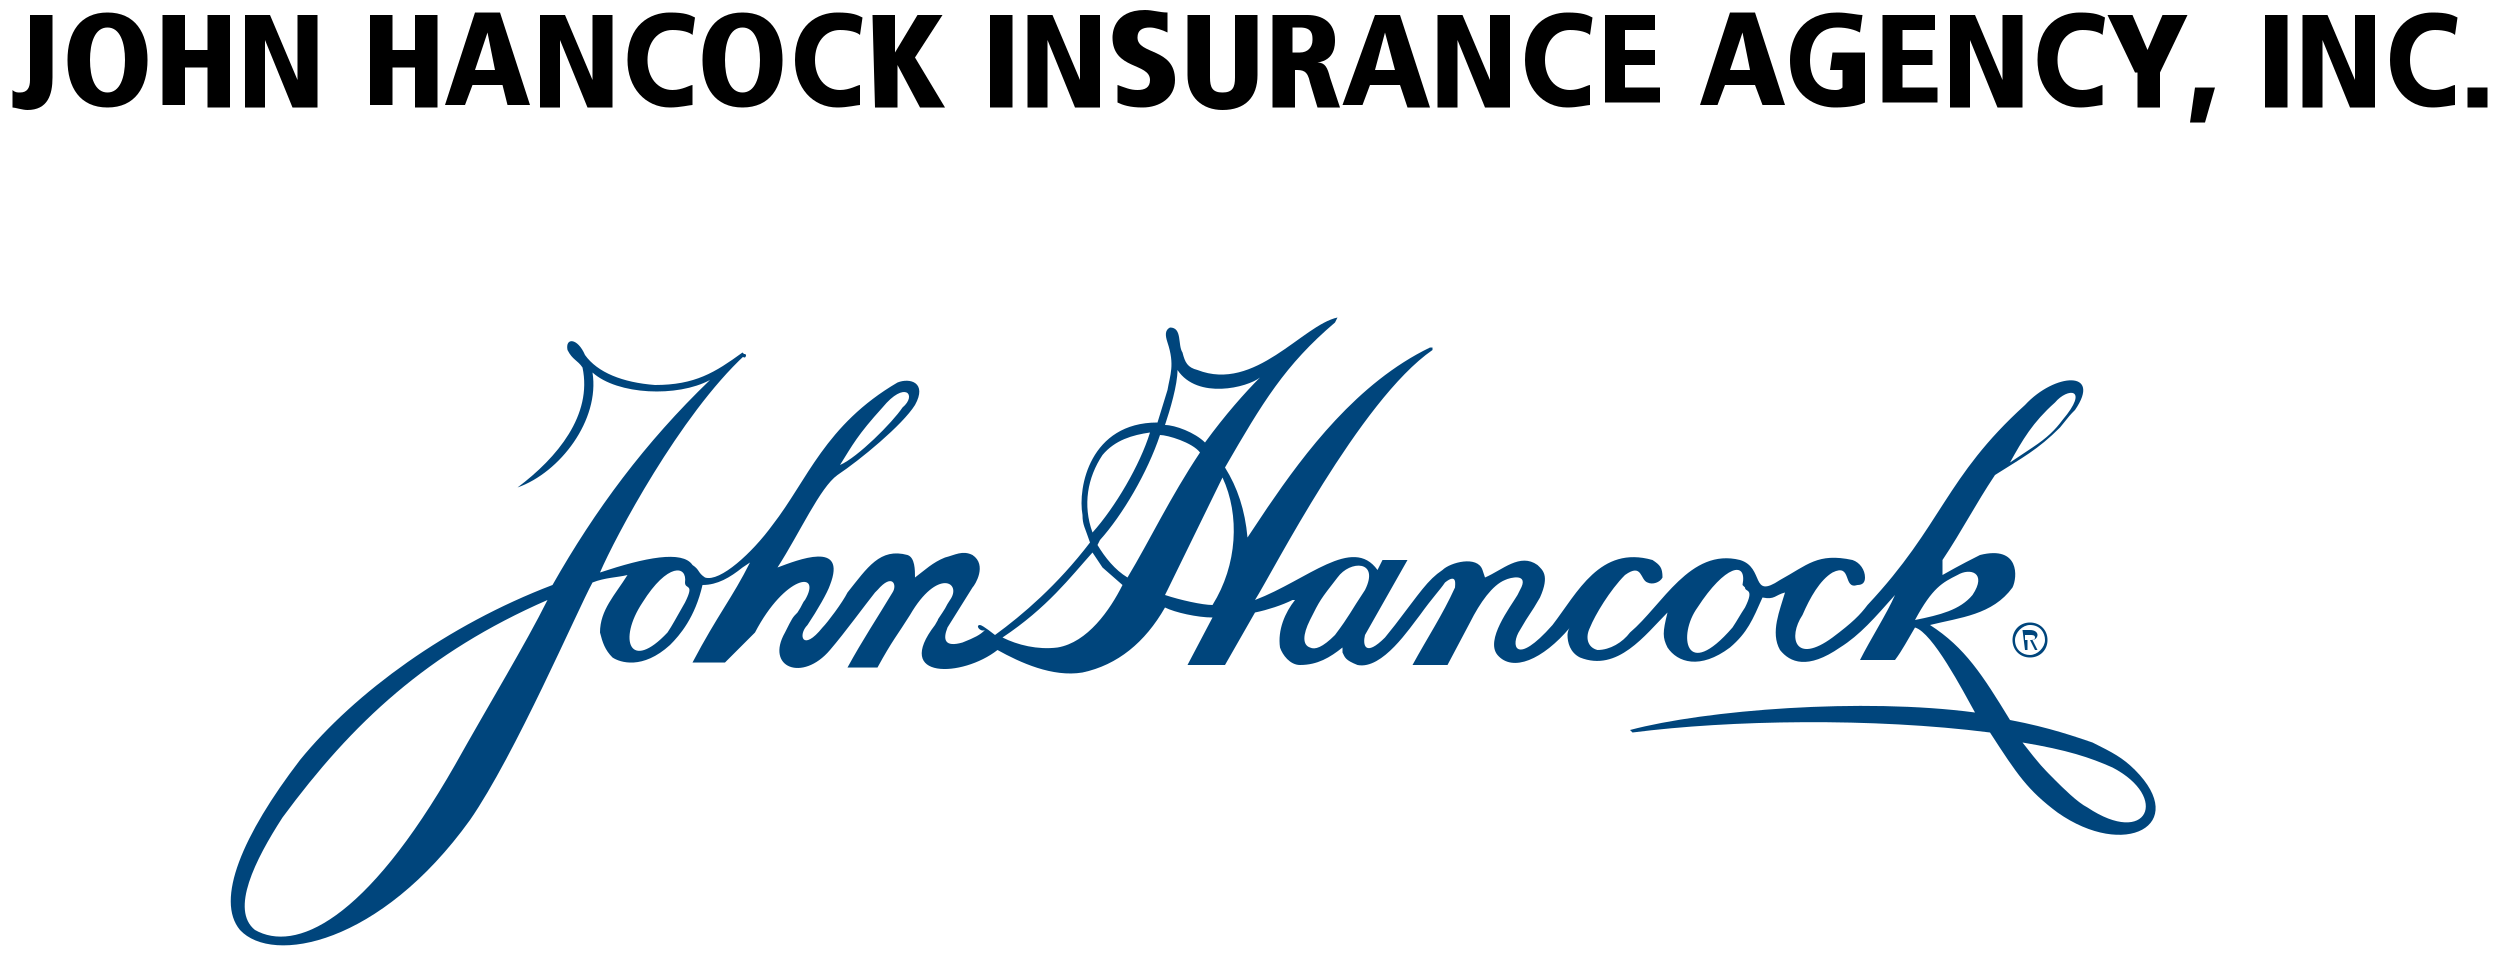 <?xml version="1.0" encoding="utf-8"?>
<!-- Generator: Adobe Illustrator 16.2.1, SVG Export Plug-In . SVG Version: 6.00 Build 0)  -->
<svg version="1.2" baseProfile="tiny" id="Layer_1" xmlns="http://www.w3.org/2000/svg" xmlns:xlink="http://www.w3.org/1999/xlink"
	 x="0px" y="0px" width="100px" height="38.3px" viewBox="0 0 100 38.3"  preserveAspectRatio="xMinYMin" xml:space="preserve">
<g>
	<g>
		<path d="M2.1,3.1c0,0.7-0.2,1.3-1,1.3c-0.2,0-0.5-0.1-0.6-0.1l0-0.7c0.1,0.1,0.2,0.1,0.3,0.1c0.3,0,0.4-0.2,0.4-0.5V0.6h0.9
			L2.1,3.1L2.1,3.1z"/>
		<path d="M4.3,0.5c1.1,0,1.6,0.8,1.6,1.9c0,1.1-0.5,1.9-1.6,1.9c-1.1,0-1.6-0.8-1.6-1.9C2.7,1.3,3.2,0.5,4.3,0.5L4.3,0.5z M4.3,3.7
			C4.8,3.7,5,3.1,5,2.4c0-0.7-0.2-1.3-0.7-1.3S3.6,1.7,3.6,2.4C3.6,3.1,3.8,3.7,4.3,3.7L4.3,3.7z"/>
		<path d="M8.3,2.7H7.4v1.5H6.5V0.6h0.9V2h0.9V0.6h0.9v3.7H8.3V2.7z"/>
		<path d="M9.8,0.6h1l1.1,2.6h0V0.6h0.8v3.7h-1l-1.1-2.7h0v2.7H9.8V0.6z"/>
		<path d="M16.6,2.7h-0.9v1.5h-0.9V0.6h0.9V2h0.9V0.6h0.9v3.7h-0.9V2.7z"/>
		<path d="M20.1,3.4h-1.2l-0.3,0.8h-0.8l1.2-3.7h1l1.2,3.7h-0.9L20.1,3.4z M19.5,1.3L19.5,1.3l-0.5,1.5h0.8L19.5,1.3z"/>
		<path d="M21.6,0.6h1l1.1,2.6h0V0.6h0.8v3.7h-1l-1.1-2.7h0v2.7h-0.8L21.6,0.6L21.6,0.6z"/>
		<path d="M27.7,1.4c-0.1-0.1-0.4-0.2-0.8-0.2c-0.6,0-1,0.5-1,1.2c0,0.7,0.4,1.2,1,1.2c0.4,0,0.7-0.2,0.8-0.2l0,0.8
			c-0.1,0-0.5,0.1-0.9,0.1c-1,0-1.7-0.8-1.7-1.9c0-1.4,0.9-1.9,1.7-1.9c0.6,0,0.8,0.1,1,0.2L27.7,1.4z"/>
		<path d="M29.7,0.5c1.1,0,1.6,0.8,1.6,1.9c0,1.1-0.5,1.9-1.6,1.9c-1.1,0-1.6-0.8-1.6-1.9C28.1,1.3,28.6,0.5,29.7,0.5L29.7,0.5z
			 M29.7,3.7c0.5,0,0.7-0.6,0.7-1.3c0-0.7-0.2-1.3-0.7-1.3c-0.5,0-0.7,0.6-0.7,1.3C29,3.1,29.2,3.7,29.7,3.7L29.7,3.7z"/>
		<path d="M34.4,1.4c-0.1-0.1-0.4-0.2-0.8-0.2c-0.6,0-1,0.5-1,1.2c0,0.7,0.4,1.2,1,1.2c0.4,0,0.7-0.2,0.8-0.2l0,0.8
			c-0.1,0-0.5,0.1-0.9,0.1c-1,0-1.7-0.8-1.7-1.9c0-1.4,0.9-1.9,1.7-1.9c0.6,0,0.8,0.1,1,0.2L34.4,1.4z"/>
		<path d="M34.9,0.6h0.9v1.5h0l0.9-1.5h1l-1.1,1.7l1.2,2h-1l-0.9-1.7h0v1.7h-0.9L34.9,0.6L34.9,0.6z"/>
		<path d="M39.6,0.6h0.9v3.7h-0.9V0.6z"/>
		<path d="M41.1,0.6h1l1.1,2.6h0V0.6H44v3.7h-1l-1.1-2.7h0v2.7h-0.8V0.6z"/>
		<path d="M46.7,1.3c-0.2-0.1-0.5-0.2-0.7-0.2c-0.3,0-0.5,0.1-0.5,0.4c0,0.7,1.5,0.4,1.5,1.7c0,0.7-0.6,1.1-1.3,1.1
			c-0.5,0-0.8-0.1-1-0.2l0-0.7c0.3,0.1,0.5,0.2,0.8,0.2c0.3,0,0.5-0.1,0.5-0.4c0-0.7-1.5-0.4-1.5-1.7c0-0.1,0-1.1,1.3-1.1
			c0.3,0,0.6,0.1,0.9,0.1L46.7,1.3z"/>
		<path d="M47.5,0.6h0.9v2.5c0,0.4,0.1,0.6,0.5,0.6c0.4,0,0.5-0.2,0.5-0.6V0.6h0.9v2.4c0,0.9-0.5,1.4-1.4,1.4
			c-0.8,0-1.4-0.5-1.4-1.4L47.5,0.6L47.5,0.6z"/>
		<path d="M50.9,0.6h1.4c0.6,0,1.1,0.3,1.1,1c0,0.2,0,0.8-0.7,0.9v0c0.3,0,0.4,0.2,0.5,0.6l0.4,1.2h-0.9l-0.3-1
			c-0.1-0.5-0.3-0.5-0.6-0.5v1.5h-0.9L50.9,0.6L50.9,0.6z M51.7,2.1H52c0.3,0,0.5-0.2,0.5-0.5c0-0.2,0-0.5-0.5-0.5h-0.3V2.1z"/>
		<path d="M56,3.4h-1.2l-0.3,0.8h-0.8L55,0.6h1l1.2,3.7h-0.9L56,3.4z M55.4,1.3L55.4,1.3L55,2.8h0.8L55.4,1.3z"/>
		<path d="M57.5,0.6h1l1.1,2.6h0V0.6h0.8v3.7h-1l-1.1-2.7h0v2.7h-0.8L57.5,0.6L57.5,0.6z"/>
		<path d="M63.6,1.4c-0.1-0.1-0.4-0.2-0.8-0.2c-0.6,0-1,0.5-1,1.2c0,0.7,0.4,1.2,1,1.2c0.4,0,0.7-0.2,0.8-0.2l0,0.8
			c-0.1,0-0.5,0.1-0.9,0.1c-1,0-1.7-0.8-1.7-1.9c0-1.4,0.9-1.9,1.7-1.9c0.6,0,0.8,0.1,1,0.2L63.6,1.4z"/>
		<path d="M64.1,0.6h2.1v0.6H65V2h1.2v0.6H65v0.9h1.4v0.6h-2.2V0.6z"/>
		<path d="M70.2,3.4H69l-0.3,0.8H68l1.2-3.7h1l1.2,3.7h-0.9L70.2,3.4z M69.7,1.3L69.7,1.3l-0.5,1.5H70L69.7,1.3z"/>
		<path d="M73.3,2.1h1.3v2c-0.2,0.1-0.6,0.2-1.2,0.2c-0.7,0-1.8-0.4-1.8-1.9c0-0.9,0.5-1.9,1.9-1.9c0.4,0,0.8,0.1,1,0.1l-0.1,0.7
			c-0.2-0.1-0.5-0.2-0.9-0.2c-0.9,0-1.1,0.8-1.1,1.3c0,0.7,0.3,1.2,1,1.2c0.1,0,0.2,0,0.3-0.1V2.8h-0.5L73.3,2.1L73.3,2.1z"/>
		<path d="M75.3,0.6h2.1v0.6h-1.3V2h1.2v0.6h-1.2v0.9h1.4v0.6h-2.2V0.6z"/>
		<path d="M78,0.6h1l1.1,2.6h0V0.6h0.8v3.7h-1l-1.1-2.7h0v2.7H78V0.6z"/>
		<path d="M84.1,1.4c-0.1-0.1-0.4-0.2-0.8-0.2c-0.6,0-1,0.5-1,1.2c0,0.7,0.4,1.2,1,1.2c0.4,0,0.7-0.2,0.8-0.2l0,0.8
			c-0.1,0-0.5,0.1-0.9,0.1c-1,0-1.7-0.8-1.7-1.9c0-1.4,0.9-1.9,1.7-1.9c0.6,0,0.8,0.1,1,0.2L84.1,1.4z"/>
		<path d="M85.4,2.9l-1.1-2.3h1L85.9,2l0.6-1.4h1l-1.1,2.3v1.4h-0.9V2.9z"/>
		<path d="M87.8,3.5h0.8l-0.4,1.4h-0.6L87.8,3.5z"/>
		<path d="M90.6,0.6h0.9v3.7h-0.9V0.6z"/>
		<path d="M92.1,0.6h1l1.1,2.6h0V0.6H95v3.7h-1l-1.1-2.7h0v2.7h-0.8V0.6z"/>
		<path d="M98.2,1.4c-0.1-0.1-0.4-0.2-0.8-0.2c-0.6,0-1,0.5-1,1.2c0,0.7,0.4,1.2,1,1.2c0.4,0,0.7-0.2,0.8-0.2l0,0.8
			c-0.1,0-0.5,0.1-0.9,0.1c-1,0-1.7-0.8-1.7-1.9c0-1.4,0.9-1.9,1.7-1.9c0.6,0,0.8,0.1,1,0.2L98.2,1.4z"/>
		<path d="M98.7,3.5h0.8v0.8h-0.8V3.5z"/>
	</g>
	<g>
		<path fill="#00457C" d="M81.2,24.9c0.4,0,0.7,0.3,0.7,0.7c0,0.4-0.3,0.7-0.7,0.7c-0.4,0-0.7-0.3-0.7-0.7
			C80.5,25.2,80.8,24.9,81.2,24.9 M81.2,26.2c0.3,0,0.6-0.3,0.6-0.6c0-0.3-0.2-0.6-0.6-0.6c-0.3,0-0.6,0.3-0.6,0.6
			C80.6,26,80.9,26.2,81.2,26.2 M80.9,25.2l0.3,0c0.2,0,0.3,0.1,0.3,0.2s-0.1,0.2-0.2,0.2l0.2,0.4h-0.1l-0.2-0.4h-0.1l0,0.4h-0.1
			L80.9,25.2L80.9,25.2z M81,25.6h0.2c0.1,0,0.2,0,0.2-0.1c0-0.1-0.1-0.1-0.2-0.1H81V25.6z"/>
		<path fill="#00457C" d="M53.4,12.9c-2,1.7-2.9,3.2-4.4,5.8c0.5,0.8,0.8,1.7,0.9,2.8l0.8-1.2c1.5-2.2,3.6-5,6.5-6.4
			c0,0,0.1,0,0.1,0l0,0.1c-2.9,2-6.4,8.9-7.1,10c2.1-0.8,3.9-2.6,4.9-1.2l0.2-0.4c0.1,0,0.9,0,1,0l-1.7,3c-0.1,0.4,0,0.9,0.8,0.1
			l0.4-0.5c1-1.3,1.3-1.8,1.9-2.2c0.3-0.3,1.4-0.6,1.6,0l0.1,0.3c0.7-0.3,1.4-1,2.1-0.5c0.2,0.2,0.5,0.4,0.1,1.3
			c-0.4,0.7-0.4,0.6-0.8,1.3c-0.4,0.6-0.2,1.5,1.3-0.2c1-1.3,1.9-3.2,4-2.6c0.3,0.2,0.4,0.3,0.4,0.7c-0.1,0.2-0.4,0.3-0.6,0.2
			c-0.3-0.1-0.2-0.8-0.9-0.3c-0.6,0.6-1.2,1.6-1.4,2.1c-0.2,0.4-0.1,0.8,0.3,0.9c0.5,0,1-0.3,1.3-0.7c1.3-1.1,2.4-3.4,4.4-2.9
			c1,0.3,0.4,1.6,1.6,0.8c1.1-0.6,1.5-1.1,2.9-0.8c0.3,0.1,0.5,0.4,0.5,0.7c0,0.2-0.1,0.3-0.3,0.3c-0.6,0.2-0.2-0.9-1-0.5
			c-0.5,0.3-0.9,1-1.2,1.7c-0.6,0.9-0.3,2,1.2,0.9c0.8-0.6,1.1-0.9,1.4-1.3c3-3.2,3.1-5.1,6.3-8c1.2-1.3,3.1-1.4,2,0.2
			c-0.2,0.2-0.2,0.2-0.6,0.7c-0.9,0.9-1.5,1.2-2.6,1.9c-0.8,1.2-1.3,2.2-2.1,3.4L77.7,23c0.7-0.4,1.3-0.7,1.5-0.8
			c1.6-0.4,1.5,0.9,1.3,1.3c-0.8,1.1-2.1,1.2-3.3,1.5c1.4,0.9,2.1,2,3.2,3.8c1.6,0.3,2.7,0.7,3.3,0.9c0.8,0.4,1.2,0.6,1.7,1.1
			c2.2,2.2-0.4,3.6-3.1,1.7c-1.2-0.9-1.6-1.5-2.7-3.2c-4.7-0.6-10.4-0.5-14.3,0l-0.1-0.1c3-0.8,9.3-1.3,13.8-0.7
			c-0.5-0.9-1.7-3.2-2.4-3.4c-0.3,0.5-0.5,0.9-0.8,1.3c0,0-1.4,0-1.4,0c0.4-0.8,1.1-1.9,1.4-2.6c-0.8,0.9-1.4,1.6-2.2,2.1
			c-1.3,0.9-2,0.6-2.4,0.1c-0.4-0.7,0-1.6,0.2-2.3c-0.4,0.1-0.4,0.3-0.9,0.2c-0.4,0.9-0.6,1.4-1.3,2c-1.2,0.9-2.1,0.6-2.5,0
			c-0.2-0.4-0.2-0.6,0-1.4c-0.9,0.9-2,2.4-3.5,1.8c-0.4-0.2-0.5-0.6-0.5-0.9c0,0,0-0.2,0.1-0.3c-1.1,1.3-2.3,1.8-2.9,1.1
			c-0.5-0.6,0.5-1.9,0.8-2.4l0.1-0.2c0.4-0.7-0.4-0.5-0.6-0.4c-0.5,0.2-1,0.9-1.4,1.7l-0.9,1.7h-1.4c0.6-1.1,1.2-2,1.7-3.1
			c0-0.1,0.1-0.6-0.4-0.2c-0.2,0.3-0.5,0.6-1,1.3c-0.4,0.5-1.5,2.2-2.5,2c-0.5-0.2-0.5-0.3-0.6-0.5c0-0.1,0-0.2,0-0.2
			c-0.5,0.4-1,0.7-1.7,0.7c-0.4,0-0.7-0.4-0.8-0.7c-0.1-0.7,0.2-1.4,0.6-1.9h-0.1c-0.4,0.2-1,0.4-1.5,0.5c-0.4,0.7-0.8,1.4-1.2,2.1
			c0,0-1.5,0-1.5,0l1-1.9c-0.6,0-1.5-0.2-1.9-0.4c-0.8,1.4-1.9,2.3-3.3,2.6c-1.2,0.2-2.5-0.4-3.4-0.9c-1.4,1.1-4.2,1.2-2.5-1
			c0.3-0.5-0.1,0.1,0.3-0.5c0.2-0.3,0.1-0.2,0.3-0.5c0.5-0.7-0.5-1.3-1.6,0.6c-0.5,0.8-0.7,1-1.3,2.1l-1.2,0c0.6-1.1,1.2-2,1.8-3
			c0.2-0.3,0-0.8-0.6-0.1l-0.1,0.1c-0.4,0.5-1.2,1.6-1.8,2.3c-1.1,1.3-2.6,0.7-1.8-0.7c0.3-0.6,0.3-0.6,0.5-0.8
			c0.2-0.3,0.2-0.4,0.3-0.5c0.7-1.2-0.8-1-2,1.3L29,26.5c0,0-1.3,0-1.3,0c1-1.9,1.6-2.6,2.3-4l-0.3,0.2c-0.5,0.4-1,0.7-1.6,0.7
			c-0.3,1.3-0.9,2-1.3,2.4c-1.1,1-2,0.7-2.3,0.5c-0.3-0.3-0.4-0.6-0.5-1c0-0.9,0.6-1.5,1.1-2.3c-0.4,0.1-0.9,0.1-1.4,0.3
			c-0.6,1.1-3.1,6.9-4.9,9.5c-3.6,5-7.9,5.8-9.2,4.4c-1-1.2,0.1-3.8,2.4-6.8c2.2-2.7,5.9-5.4,10.1-7c1.7-3,3.7-5.7,6.3-8.2
			c-1.3,0.7-3.7,0.6-4.7-0.3c0.3,1.9-1.3,4-3,4.6c1.6-1.2,3-2.9,2.6-4.8c-0.2-0.3-0.4-0.3-0.6-0.7c-0.1-0.5,0.4-0.5,0.7,0.2
			c0.5,0.7,1.5,1.1,2.8,1.2c1.6,0,2.4-0.5,3.5-1.3l0.1,0.1c-2.6,2.4-5.2,7.3-5.8,8.7c1.8-0.6,3.3-0.9,3.7-0.3
			c0.3,0.2,0.2,0.3,0.5,0.5c0.6,0.2,1.9-1,2.7-2.1c1.4-1.8,2.1-4,5-5.7c0.5-0.2,1.2,0,0.7,0.9c-0.5,0.8-2.2,2.2-3.1,2.8
			c-0.7,0.5-1.5,2.3-2.4,3.7c0.8-0.3,2.8-1.1,2.1,0.7c-0.1,0.3-0.5,1-0.9,1.6c-0.4,0.4-0.2,1.1,0.6,0.1c0.2-0.2,0.8-1,1-1.4
			c0.8-1,1.3-1.8,2.4-1.5c0.3,0.1,0.3,0.6,0.3,0.9c0.4-0.3,0.7-0.6,1.2-0.8c0.4-0.1,0.7-0.3,1.1-0.1c0.6,0.4,0.1,1.2,0,1.3l-1,1.6
			c-0.2,0.5-0.1,0.8,0.6,0.6c0.5-0.2,0.7-0.3,0.9-0.5C39.2,25.3,39,25,39.2,25c0.1,0,0.6,0.4,0.6,0.4c1.1-0.8,2.5-2,3.8-3.7
			c-0.2-0.6-0.3-0.7-0.3-1.1c-0.2-1.1,0.3-3.7,3-3.7c0,0,0.4-1.3,0.4-1.3c0.1-0.6,0.3-1,0-1.9c-0.1-0.3-0.1-0.5,0.1-0.6
			c0.5,0,0.3,0.7,0.5,1c0.1,0.4,0.2,0.6,0.6,0.7c2.3,0.9,4.2-1.8,5.6-2.1L53.4,12.9z M35.3,16.3c-1,1.1-1.2,1.5-1.7,2.3
			c0.7-0.3,2.1-1.7,2.5-2.3C36.7,15.8,36.2,15.2,35.3,16.3 M82.2,16.1c-0.9,0.8-1.3,1.5-1.8,2.4l0.9-0.6c0.6-0.4,0.9-0.7,1.2-1.1
			C83.6,15.5,82.7,15.5,82.2,16.1 M44.1,18.2c-0.6,0.9-0.8,2-0.4,3.1c0.9-1,1.9-2.7,2.3-4C45.3,17.4,44.6,17.6,44.1,18.2 M46.4,17.4
			c-0.5,1.5-1.5,3.2-2.4,4.2l-0.1,0.2c0.3,0.5,0.7,1,1.2,1.3c0.9-1.5,1.7-3.2,2.9-5C47.7,17.7,46.7,17.4,46.4,17.4 M48.9,19.1
			l-2.2,4.5l-0.1,0.2c0.6,0.2,1.5,0.4,1.9,0.4C49.5,22.6,49.6,20.6,48.9,19.1 M44.1,22.7l-0.4-0.6c-0.9,1-1.8,2.2-3.6,3.4
			c0.6,0.3,1.4,0.5,2.2,0.4c1.2-0.2,2.1-1.5,2.6-2.5L44.1,22.7z M53.5,23.1c-0.7,0.9-0.7,0.9-1.1,1.7c-0.3,0.6-0.3,1,0,1.1
			c0.2,0.1,0.5,0,1-0.5c0.6-0.8,0.6-0.9,1.2-1.8C55.2,22.4,54,22.4,53.5,23.1 M69.7,23.4c0.2-1-0.7-0.8-1.8,0.9
			c-0.8,1.1-0.5,3,1.4,0.8c0.2-0.3,0.3-0.5,0.5-0.8c0.4-0.8,0-0.6,0-0.8L69.7,23.4L69.7,23.4z M78.3,23c-0.6,0.3-1,0.5-1.7,1.8
			c1-0.2,1.8-0.4,2.3-1C79.5,22.9,78.8,22.7,78.3,23 M21.9,24c-4.8,2.1-7.8,4.9-10.6,8.7c-1.1,1.7-2.1,3.7-1.1,4.5
			c1.6,0.9,4.4-0.3,8-6.6C19.6,28.1,21,25.8,21.9,24 M80.9,29.7c0.7,0.9,0.8,1,1.3,1.5c0.3,0.3,0.9,0.9,1.3,1.1
			c2.4,1.6,3.3-0.4,1-1.6C83.6,30.3,82.7,30,80.9,29.7 M47.1,14.8c0,0.6-0.3,1.6-0.5,2.2c0.4,0,1.2,0.3,1.6,0.7
			c0.8-1.1,1.6-2,2.2-2.6C49.9,15.5,47.9,16,47.1,14.8 M27.4,23.3c0.1-0.7-0.7-0.8-1.7,0.8c-1,1.5-0.5,2.8,1,1.2
			c0.2-0.3,0.3-0.5,0.7-1.2C27.8,23.3,27.4,23.6,27.4,23.3L27.4,23.3z M29.7,14.2c0.1-0.1,0.2,0,0.1,0.1
			C29.7,14.3,29.6,14.2,29.7,14.2"/>
	</g>
</g>
</svg>
